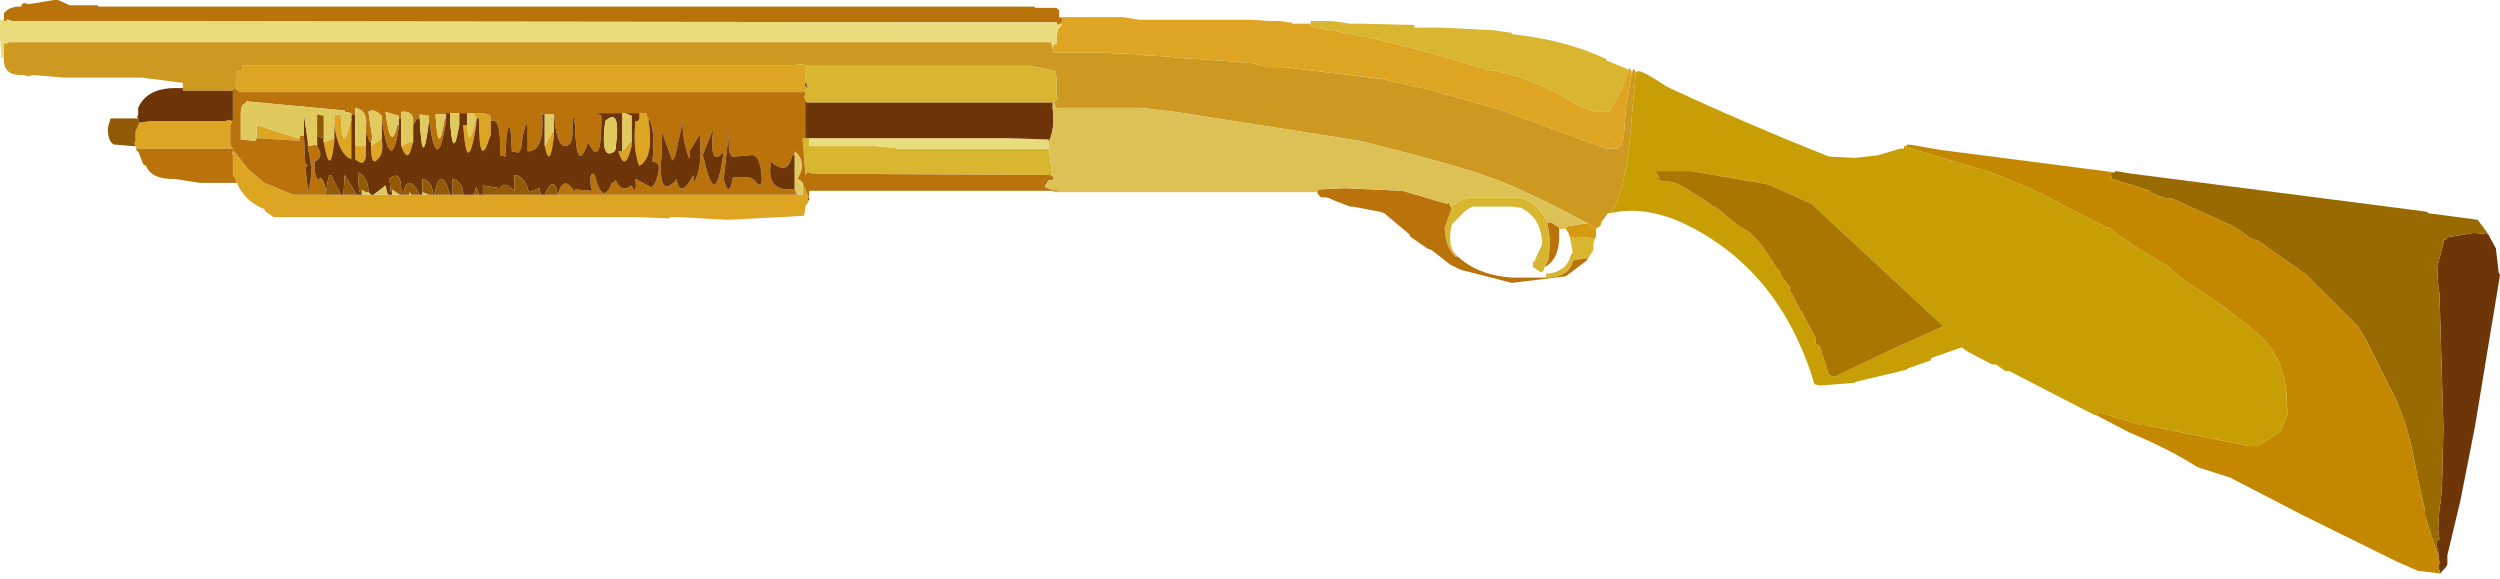<?xml version="1.0" encoding="utf-8"?>
<svg version="1.1" id="Layer_1"
xmlns="http://www.w3.org/2000/svg"
xmlns:xlink="http://www.w3.org/1999/xlink"
width="950px" height="220px"
xml:space="preserve">
<g id="13" transform="matrix(1, 0, 0, 1, 0, 0)scale(10.0)">
<path style="fill:#D8B630;fill-opacity:1" d="M30.55,3.65L30.6 3.65L30.6 3.45L30.7 3.35L30.6 3.1L30.6 3L30.6 2.95L30.6 2.85L30.65 2.75L30.6 2.65L30.65 2.55L30.6 2.5L39.2 2.5L40.1 2.7L40.15 2.95L40.15 3.7L40.2 3.75L40.05 3.9L40 4L40 3.9L30.65 3.9L30.6 3.8L30.55 3.65M62.05,2.7L62 2.8L62 2.7L62.05 2.7M61.9,2.65L61.6 3.4L61.15 4.25L60.65 4.25L60.2 4.1L60.15 4.1L59.2 3.55Q57.6 2.75 56.5 2.65Q52.7 1.45 49.95 1.05L49.8 0.95L49.8 0.9L49.8 0.8L50.65 0.8L51.3 0.9L51.55 0.9L51.7 0.9L53.75 0.95L53.75 1.05L54.65 1.05L54.75 1.05L56.75 1.15L57.45 1.25L57.45 1.3Q59.45 1.5 61.05 2.25L61.05 2.3L61.9 2.65M61.15,5.2L61.1 5.2L61.1 5.15L61.15 5.2M55.3,9.75Q54.9 9.35 54.9 8.65L55.15 7.95L55.15 7.85Q55.5 7.55 55.95 7.5L57.75 7.5Q58.5 7.75 58.8 8.45L58.9 9.1L58.9 9.25L58.9 9.3L58.85 9.85L58.7 10.15L58.65 10.3L58.55 10.35L58.25 10.15L58.25 9.95L58.3 9.95L58.45 9.6L58.6 9.3Q58.6 8.3 57.8 7.9L57.45 7.85L55.95 7.85L55.7 8L55.5 8.2L55.2 8.5L55.15 8.6Q55 9.4 55.35 9.7L55.4 9.75L55.3 9.75M58.75,10.55L58.75 10.4Q59.55 10.35 59.7 9.65L59.75 9.65L59.75 9.5L59.65 9L59.9 9.05L59.95 9L60.6 9.05L60.6 9.1L60.55 9.25L60.55 9.35L60.55 9.5L60.3 9.9L60.3 9.8L59.75 9.9L59.75 10Q59.55 10.55 58.75 10.55M40,6.7L39.9 6.65L30.85 6.6L30.75 6.55L30.65 6.55L30.65 6.6L30.6 6.65L30.6 6.55L30.5 5.25L30.6 5.25L30.75 5.25L30.75 5.4L30.75 5.55L31.9 5.55L32.05 5.55L33.05 5.55L33.2 5.55L33.3 5.55L34.2 5.65L34.35 5.65L35.1 5.65L35.25 5.65L35.35 5.65L36.55 5.65L36.65 5.65L39.75 5.65L39.85 5.65L40 6.7" />
<path style="fill:#CE9920;fill-opacity:1" d="M62.05,2.7L62.05 2.6L62.15 2.7L62.15 2.75L62.15 2.85L61.9 5.65Q61.65 7.55 61.2 8.1L61.1 8.1L60.85 8.45L60.85 8.5L60.8 8.6L60.6 8.65L60.35 8.5Q58.4 7.45 57.05 6.9Q55.7 6.35 51.65 5.35L44.65 4.25L43.35 4.1L40.2 4.1L40.15 4.15L40.05 3.9L40.2 3.75L40.15 3.7L40.15 2.95L40.1 2.7L39.2 2.5L30.6 2.5L30.55 2.45L30.3 2.45L30.3 2.5L9.2 2.5L9.2 2.65L9.25 2.65L9.25 2.7L9.1 2.7L9 2.7L9 2.8L9 3.1L9 3.2L8.95 3.2L9 3.4L8.85 3.35L8.85 3.45L6.95 3.45L6.95 3.35L6.95 3.2L6.95 3.15L5.4 2.95L5.25 2.95L4.75 2.95L4.6 2.95L3.85 2.95L3.7 2.95L2.55 2.95L2.45 2.95L1.25 2.85L1.1 2.9L0.9 2.85Q0.1 2.9 0.15 2.2L0.15 2.05L0.15 1.65L0.25 1.65L0.35 1.6L39.95 1.6L40 1.85L40.05 2L41.8 2L43 2.05L43.5 2.1L44.4 2.15L44.8 2.2L45.6 2.25L46.4 2.3L47.6 2.4L48.15 2.55L48.8 2.55L52.5 3L54.3 3.4L56.95 4.15L61.05 5.65L61.45 5.65L61.65 5.5L61.6 5.4L61.7 5.2L61.8 3.95L61.85 3.7L62 2.85L62 2.8L62.05 2.7" />
<path style="fill:#DDA522;fill-opacity:1" d="M40.15,1.65L40.15 1.45L40.15 1.4L40.2 1.1L40.35 0.95L40.3 0.9L40.4 0.75L40.3 0.65L41.9 0.65L41.95 0.65L42.05 0.65L42.65 0.65L43.3 0.75L44 0.75L46 0.75L46.15 0.75L46.25 0.75L47.45 0.75L47.55 0.75L48.25 0.8L48.65 0.8L48.95 0.85L49 0.85L49.1 0.85L49.1 0.9L49.2 0.9L49.8 0.9L49.8 0.95L49.95 1.05Q52.7 1.45 56.5 2.65Q57.6 2.75 59.2 3.55L60.15 4.1L60.2 4.1L60.65 4.25L61.15 4.25L61.6 3.4L61.9 2.65L61.9 2.55L62 2.7L62 2.8L62 2.85L61.85 3.7L61.8 3.95L61.7 5.2L61.6 5.4L61.65 5.5L61.45 5.65L61.05 5.65L56.95 4.15L54.3 3.4L52.5 3L48.8 2.55L48.15 2.55L47.6 2.4L46.4 2.3L45.6 2.25L44.8 2.2L44.4 2.15L43.5 2.1L43 2.05L41.8 2L40.05 2L40 1.85Q40 1.65 40.15 1.65M30.55,3.5L9.1 3.5L9 3.4L8.95 3.2L9 3.2L9 3.1L9 2.8L9 2.7L9.1 2.7L9.25 2.7L9.25 2.65L9.2 2.65L9.2 2.5L30.3 2.5L30.3 2.45L30.55 2.45L30.6 2.5L30.65 2.55L30.6 2.65L30.65 2.75L30.6 2.85L30.6 2.95L30.6 3L30.6 3.1L30.6 3.25L30.7 3.35L30.6 3.45L30.55 3.5M61.1,5.15L61.1 5.2L61.15 5.2L61.1 5.15M8.95,6.8L8.85 6.65L8.85 6.55L8.85 6.15L8.85 6.05L8.85 5.9L8.8 5.8L8.85 5.8L8.85 5.7L9.45 6.45L10.05 6.95L11.15 7.4L12.35 7.4L12.95 7.4L13.05 7.4L13.55 7.4L13.75 7.4L14.1 7.4L14.2 7.4L14.75 7.4L14.9 7.4L15.2 7.4L15.25 7.4L15.3 7.4L15.55 7.4L15.65 7.4L15.95 7.4L16.05 7.4L16.3 7.4L16.45 7.4L16.5 7.4L17.1 7.4L17.2 7.4L17.6 7.4L18 7.4L18.2 7.4L18.35 7.4L20.55 7.4L20.7 7.4L21.2 7.4L30.3 7.4L30.5 7.4L30.5 6.95L30.7 7.45L30.75 7.5L30.7 7.55L30.7 7.6L30.75 7.6L30.7 7.7L30.6 7.85L30.6 7.95L30.55 8.2L27.75 8.35L27.6 8.35L25.8 8.25L25.45 8.25L25.45 8.3L24.25 8.25L10.4 8.25L10.1 8.05L10.05 7.95Q9.3 7.65 9 6.95L8.95 6.8M40.3,0.65L40.25 0.7L40.25 0.65L40.3 0.65M24.65,4.6Q24.85 6 24.3 6.3L24.25 6.2Q24.05 5.55 24.15 4.6L24.25 4.6L24.3 4.5L24.3 4.35L24.3 4.3L24.55 4.3L24.6 4.45L24.65 4.5L24.65 4.6M21.05,5.15Q20.9 6.5 20.7 5.55L21 5L21.05 5L21.05 5.15M24,5.4L24 5.55Q23.75 6.6 23.5 5.75L23.65 5.75L23.95 5.4L24 5.4M15.7,5.4L15.65 5.55Q15.5 6.25 15.25 5.55L15.55 5.4L15.7 5.4M14.5,5.25Q14.6 5.85 14.35 6.05Q14.1 6.35 14.1 5.55L14.45 5.3L14.5 5.25M13.75,5.55L13.9 5.55L13.9 5.65Q13.95 6.45 13.5 6.05L13.5 5.9L13.5 5.55L13.75 5.55M12.7,4.6L12.7 4.5L12.7 4.35L12.85 4.35L12.95 4.35Q13 6 13.3 4.65L13.35 4.6L13.35 5.9L13.35 6.05L13.25 6Q12.85 5.75 12.7 4.75L12.7 4.6M12.7,5.25L12.7 5.4Q12.55 6.8 12.3 5.4L12.6 5.3L12.7 5.25M17.95,4.3L18.45 4.3L18.35 4.35Q18.65 4.3 18.65 4.5L18.65 4.6L18.65 5L18.65 5.15L18.6 5.25Q18.2 6.5 18.2 4.5L18.1 4.5L18.05 4.4L17.95 4.3M18.1,4.6L18.1 4.75Q17.75 6.85 17.6 4.75L17.75 4.75Q17.8 5.75 18.05 4.6L18.1 4.6M9.75,5.15L9.75 4.75L11.3 5.25L11.4 5.25L11.4 5.35L9.75 5.25L9.75 5.15M5.15,5.55L5.1 5.4L5.15 5.4L5.15 5.35L5.15 5.15L5.15 5L5.3 4.65L5.4 4.65L5.7 4.6L7.4 4.6L8.5 4.6L8.55 4.6L8.75 4.55L8.8 4.6L8.8 4.65L8.75 4.8L8.75 5.25L8.75 5.4L8.75 5.5L8.85 5.65L7.5 5.65L6.8 5.65L5.2 5.65L5.15 5.55" />
<path style="fill:#D69B12;fill-opacity:1" d="M60.65,8.7L60.65 8.85L60.65 9L60.6 9.05L59.95 9L59.9 9.05L59.65 9L59.6 8.85L59.5 8.7L59.5 8.65L59.55 8.6L60.15 8.5L60.3 8.5L60.35 8.5L60.6 8.65L60.8 8.6L60.65 8.7" />
<path style="fill:#C79F05;fill-opacity:1" d="M61.2,8.1Q61.65 7.55 61.9 5.65L62.15 2.85L62.15 2.75L62.25 2.7Q62.45 2.7 63.35 3.3Q66.35 4.7 69.5 5.95L70.5 6L71.35 5.9L72.2 5.65L72.35 5.65L72.35 5.55L72.45 5.55L72.45 5.6L75.5 6.5L75.8 6.6L77.45 7.3L80.05 8.65L80.15 8.65L80.25 8.75L80.6 9L80.85 9.15L81.1 9.35L82 9.9L82.35 10.1L83.05 10.7L83.3 10.85Q85.45 12.25 86.15 13.05Q86.9 13.95 86.9 15.35L86.9 15.4L86.95 15.7L86.65 16.4L85.8 16.95L85.45 16.95L81.5 16.15L81.35 16.15L79.7 15.65L79.7 15.8L79.55 15.75L76.35 14.1L76.2 14.1L75.85 13.85L75.7 13.85L74.75 13.35L74.55 13.2L74.4 13.25L73.4 13.6L73.35 13.7L72.5 14L72.45 14.05L70.55 14.5L70.45 14.55L69.15 14.65L68.95 14.6Q67.65 10.25 64 8.5Q62.5 7.8 61.2 8.1M70.95,9.15L71.1 9.25L71.05 9.2L70.95 9.15M63.95,6.5L63.6 6.5L62.9 6.5L63.05 6.75L63.05 6.8L63 6.8L63 6.85L63.1 6.85L63.15 6.9L63.45 6.9L63.8 7L64.2 7.25L65 7.75L65.05 7.85L65.15 7.85Q65.45 8.05 65.6 8.2L66.15 8.65Q66.7 8.8 67.55 10.25L67.6 10.25L67.7 10.5L68.05 10.95L68 11L68.4 11.75L68.4 11.8L68.45 11.8L68.65 12.2L69 12.85L69 13.1L69.1 13.1L69.15 13.15L69.5 14.25L69.65 14.3L69.75 14.3L69.8 14.3L69.8 14.25L69.85 14.25L71.95 13.25L73.85 12.4L68.9 7.8L68.85 7.75L67.3 7.05L67.15 7L64.25 6.5L63.95 6.5" />
<path style="fill:#BA730A;fill-opacity:1" d="M5.2,5.65L6.8 5.65L7.5 5.65L8.85 5.65L8.75 5.5L8.75 5.4L8.75 5.25L8.75 4.8L8.8 4.65L8.8 4.6L8.85 4.55L8.85 4.35L8.85 4.25L8.85 4.1L8.85 4L8.85 3.45L8.85 3.35L9 3.4L9.1 3.5L30.55 3.5L30.6 3.45L30.6 3.65L30.55 3.65L30.6 3.8L30.6 4.25L30.6 4.35L30.6 5.15L30.6 5.25L30.5 5.25L30.6 6.55L30.6 6.65L30.65 6.6L30.65 6.55L30.75 6.55L30.85 6.6L39.9 6.65L40 6.7L40.05 6.75L40 6.85L39.85 6.85L39.7 7.1L39.95 7.2L40.25 7.2L40.2 7.25L40 7.25L30.75 7.25L30.75 7.45L30.75 7.5L30.7 7.45L30.5 6.95L30.4 6.85L30.3 6.8L30.35 6.7Q30.65 6.15 30.2 5.75L30.2 5.9L30.1 5.9Q29.95 6.7 29.3 6.15Q29.1 7.25 30.05 7.2L30.2 7.2L30.3 7.4L21.2 7.4Q21.4 6.6 21.85 7.3L21.85 7.2L22.5 7.25L22.45 7.05Q22.4 6.45 22.6 6.65Q22.9 7.85 23.25 6.95L23.3 6.95L23.4 6.85Q23.6 7.35 24 7.05L24.05 7.15Q24.2 7.4 24.15 6.8L24.8 7.15L24.8 7.05L24.85 7.05Q25.25 6.15 24.8 6.15L24.8 6.05Q24.9 4.85 24.65 4.5L24.6 4.45L24.55 4.3L24.3 4.3L23.75 4.3L23.65 4.3L22.65 4.3L22.85 4.4L22.85 4.5L22.85 4.6Q22.85 6.45 22.35 5.4Q21.9 6.7 21.85 4.75Q21.75 4.05 21.75 4.85Q21.8 5.55 21.45 5.55Q21.15 5.5 21.05 4.35L20.95 4.35L20.7 4.35L20.6 4.35Q20.7 5.75 20.05 5.75L20.05 4.85L20.05 4.7Q19.9 4.75 19.8 5.65L19.7 5.8L19.45 5.75Q19.4 4.25 19.25 5.15L19.2 5.95L19 5.9Q19.05 4.4 18.65 4.6L18.65 4.5Q18.65 4.3 18.35 4.35L18.45 4.3L17.95 4.3L17.75 4.3L17.45 4.3L17.1 4.3L16.95 4.3L16.95 4.35L16.85 4.35L16.55 4.35Q16.65 6.1 16.9 4.5L16.95 4.5L16.95 4.6Q16.6 6.8 16.3 4.5L16.3 4.4L15.95 4.35L15.95 4.5L15.85 4.5L15.7 4.75L15.7 4.6Q15.7 4.2 15.25 4.25L15.25 4.35L15.25 4.5L15.15 4.5L15.15 4.4L14.65 4.25Q14.85 5.85 15.1 4.75L15.15 4.75L15.15 4.85Q14.85 6.75 14.5 4.5L14.5 4.4Q14.2 4.1 14 4.25L14.15 5.25L14.1 5.4L14.05 5.4L13.9 5L13.9 4.85Q14 4.2 13.5 4.1L13.5 4.25L13.5 4.35L13.35 4.35L13.35 4.3L13.1 4.25L13.1 4.2L9.35 3.85L9.35 3.9L9.2 4L9.15 4.25L9.15 4.3L9.15 4.55L9.15 5.3L9.7 5.35L9.75 5.25L11.4 5.35L11.4 5.25L11.4 5.15L11.55 5.15L11.6 6.2L11.7 6.3L11.6 6.35L11.7 7.2L11.7 7.3Q11.95 6.55 11.7 5.65L11.7 5.55L12 5.5L12.05 5.55L12.1 5.65Q12.3 5.95 11.95 6.15Q11.95 7 12.2 6.75L12.3 6.9L12.4 7.25L12.35 7.4L11.15 7.4L10.05 6.95L9.45 6.45L8.85 5.7L8.85 5.8L8.8 5.8L8.85 5.9L8.85 6.05L8.85 6.15L8.85 6.55L8.85 6.65L8.95 6.8L9 6.95L8.85 6.95L7.7 6.95L7.6 6.95L6.65 6.8L6.55 6.8Q5.75 6.8 5.55 6.3L5.45 6.25L5.25 5.75L5.2 5.75L5.15 5.55L5.2 5.65M40.2,0.95L40.15 0.85L0.45 0.8L0.3 0.75L0.25 0.75L0.25 0.8L0.15 0.8L0.15 0.75L0.15 0.65L0.15 0.5Q0.35 0.25 0.75 0.25L0.8 0.25Q0.85 0.05 1.05 0.15L1.15 0.15L2.05 0L2.2 0L2.65 0.2L3.7 0.2L3.75 0.25L39.3 0.25L39.35 0.3L40.15 0.3L40.25 0.4L40.25 0.55L40.25 0.65L40.25 0.7L40.3 0.65L40.4 0.75L40.3 0.9L40.2 0.95M59.75,10L59.75 9.9L60.3 9.8L60.3 9.9L59.5 10.5L57.45 10.75L55.5 10.25L55.1 10.05L54.4 9.5L54.25 9.45L53.6 9L53.55 8.9L52.6 8.1L52.45 8.05L51.4 7.85L51.3 7.85L50.65 7.6L50.55 7.55L50.4 7.5L50.2 7.5L50.1 7.4L50.05 7.3L50.1 7.2L51.1 7.15L53.3 7.25L55 7.75L55.05 7.7L55.1 7.8L55.1 7.85L55.15 7.85L55.15 7.95L54.9 8.65Q54.9 9.35 55.3 9.75L55.4 9.75Q56.15 10.45 57.45 10.55L58.6 10.55L58.75 10.55Q59.55 10.55 59.75 10M58.7,10.15L58.85 9.85L58.9 9.3L58.9 9.25L58.9 9.1L58.8 8.45L58.95 8.45L59.25 8.65L59.25 8.7L59.25 8.85L59.25 9Q59.25 9.85 58.7 10.15M26.2,6.05Q25.9 5.25 25.95 4.6L25.65 5.95L25.55 6.1L25.15 5L25.15 5.75Q25 7.3 25.45 7.05L25.65 6.9L25.7 6.8Q25.85 7.6 26.35 6.65L26.35 6.95Q26.7 6.5 26.6 5.15L26.6 5.1L26.2 5.75L26.2 6.05M26.75,6.05Q27.2 8.1 27.5 5.75Q26.95 6.45 27.1 4.9L26.7 5.9L26.75 6.05M27.9,5.95L27.85 5.95Q27.65 5.95 27.7 5L27.5 6.8Q27.7 7.6 27.85 6.75L28 6.75Q28.55 6.65 28.75 6.95Q28.95 7.15 28.95 6.8Q28.9 5.8 28.5 5.9L27.9 5.95" />
<path style="fill:#E8DC7D;fill-opacity:1" d="M0.15,0.75L0.15 0.8L0.25 0.8L0.25 0.75L0.3 0.75L0.45 0.8L40.15 0.85L40.2 0.95L40.3 0.9L40.35 0.95L40.2 1.1L40.15 1.4L40.15 1.45L40.15 1.65Q40 1.65 40 1.85L39.95 1.6L0.35 1.6L0.25 1.65L0.15 1.65L0.15 2.05L0.15 2.2L0.05 2.2L0 1.4L0 1.3L0 0.75L0.15 0.75M32.55,5.25L32.65 5.25L33.05 5.25L33.2 5.25L33.8 5.25L33.95 5.25L36 5.25L36.15 5.25L36.4 5.25L36.55 5.25L38.2 5.25L38.3 5.25L39.85 5.3L39.85 5.4L39.85 5.55L39.85 5.65L39.75 5.65L36.65 5.65L36.55 5.65L35.35 5.65L35.25 5.65L35.1 5.65L34.35 5.65L34.2 5.65L33.3 5.55L33.2 5.55L33.05 5.55L32.05 5.55L31.9 5.55L30.75 5.55L30.75 5.4L30.75 5.25L32.55 5.25" />
<path style="fill:#6E3508;fill-opacity:1" d="M94.85,9.45L94.85 9.5L94.95 10.35L95 10.45L94.05 16.2L93.5 19L93 21.1L93 21.45L92.95 21.55L92.85 21.65L92.8 21.7L92.75 21.8L92.65 21.55L92.7 21.4L92.65 21L92.65 20.85L92.6 20.85L92.6 20.55L92.7 20.5L92.65 20.1L92.7 19.3L92.75 19.05L92.8 18.3L92.85 16.25L92.7 11.15Q92.6 10.7 92.65 10L92.85 9.25L92.85 9.1L92.95 9.1L93.05 8.95L93.1 9.05L93.1 9L94 8.85L94.55 8.9L94.85 9.45M8.85,4L8.85 4.1L8.85 4.25L8.85 4.35L8.85 4.55L8.8 4.6L8.75 4.55L8.55 4.6L8.5 4.6L7.4 4.6L5.7 4.6L5.4 4.65L5.3 4.65L5.25 4.6L5.25 4.5L5.2 4.4L5.25 4.4L5.25 4.35L5.25 4.1Q5.6 3.3 6.8 3.35L6.95 3.35L6.95 3.45L8.85 3.45L8.85 4M30.6,5.15L30.6 4.35L30.6 4.25L30.6 3.8L30.65 3.9L40 3.9L40 4L40 4.1Q40.1 4.9 39.85 5.4L39.85 5.3L38.3 5.25L38.2 5.25L36.55 5.25L36.4 5.25L36.15 5.25L36 5.25L33.95 5.25L33.8 5.25L33.2 5.25L33.05 5.25L32.65 5.25L32.55 5.25L30.75 5.25L30.6 5.25L30.6 5.15M26.2,5.75L26.6 5.1L26.6 5.15Q26.7 6.5 26.35 6.95L26.35 6.65Q25.85 7.6 25.7 6.8L25.65 6.9L25.45 7.05Q25 7.3 25.15 5.75L25.15 5L25.55 6.1L25.65 5.95L25.95 4.6Q25.9 5.25 26.2 6.05L26.2 5.75M26.7,5.9L27.1 4.9Q26.95 6.45 27.5 5.75Q27.2 8.1 26.75 6.05L26.7 5.9M28.5,5.9Q28.9 5.8 28.95 6.8Q28.95 7.15 28.75 6.95Q28.55 6.65 28 6.75L27.85 6.75Q27.7 7.6 27.5 6.8L27.7 5Q27.65 5.95 27.85 5.95L27.9 5.95L28.5 5.9M30.2,7.2L30.05 7.2Q29.1 7.25 29.3 6.15Q29.95 6.7 30.1 5.9L30.2 5.9L30.2 6.65L30.2 6.8L30.2 7.05L30.2 7.2M15.3,7.4L15.25 7.4L15.25 7.3Q15.25 6.4 14.8 6.8L14.85 7.3L14.9 7.3L14.9 7.4L14.75 7.4L14.7 7.3L14.65 7.05L14.2 7.4L14.1 7.4L14 7.3L14 7.2Q13.95 6.7 13.6 6.55L13.65 7.3L13.75 7.3L13.75 7.4L13.55 7.4L13.1 6.65L13.05 7.4L12.95 7.4L12.65 6.8Q12.5 6.35 12.4 7.25L12.3 6.9L12.2 6.75Q11.95 7 11.95 6.15Q12.3 5.95 12.1 5.65L12.05 5.55L12.05 5.4L12.05 5.15L12.25 5.25L12.3 5.25L12.3 5.4Q12.55 6.8 12.7 5.4L12.7 5.25L12.7 5.15L12.7 4.75Q12.85 5.75 13.25 6L13.35 6.05L13.35 5.9L13.35 4.6L13.35 4.5L13.35 4.35L13.5 4.35L13.5 5.4L13.5 5.55L13.5 5.9L13.5 6.05Q13.95 6.45 13.9 5.65L13.9 5.55L13.9 5.4L13.9 5L14.05 5.4L14.1 5.4L14.1 5.55Q14.1 6.35 14.35 6.05Q14.6 5.85 14.5 5.25L14.5 5.15L14.5 4.5Q14.85 6.75 15.15 4.85L15.15 4.75L15.15 4.6L15.15 4.5L15.25 4.5L15.25 5.4L15.25 5.55Q15.5 6.25 15.65 5.55L15.7 5.4L15.7 5.25L15.7 4.75L15.85 4.5L15.95 4.5Q16.05 6.65 16.3 4.6L16.3 4.5Q16.6 6.8 16.95 4.6L16.95 4.5L16.95 4.35L16.95 4.3L17.1 4.3L17.1 4.35L17.1 4.5Q17.2 6.25 17.45 4.75L17.45 4.6L17.45 4.5L17.45 4.3L17.75 4.3L17.75 4.5L17.75 4.6L17.75 4.75L17.6 4.75Q17.75 6.85 18.1 4.75L18.1 4.6L18.1 4.5L18.2 4.5Q18.2 6.5 18.6 5.25L18.65 5.15L18.65 5L18.65 4.6Q19.05 4.4 19 5.9L19.2 5.95L19.25 5.15Q19.4 4.25 19.45 5.75L19.7 5.8L19.8 5.65Q19.9 4.75 20.05 4.7L20.05 4.85L20.05 5.75Q20.7 5.75 20.6 4.35L20.7 4.35L20.7 5.4L20.7 5.55Q20.9 6.5 21.05 5.15L21.05 5L21.05 4.85L21.05 4.35Q21.15 5.5 21.45 5.55Q21.8 5.55 21.75 4.85Q21.75 4.05 21.85 4.75Q21.9 6.7 22.35 5.4Q22.85 6.45 22.85 4.6L22.85 4.5L22.85 4.4L22.65 4.3L23.65 4.3L23.65 5.4L23.65 5.55L23.65 5.65L23.65 5.75L23.5 5.75Q23.75 6.6 24 5.55L24 5.4L24 5.25L24 4.5L24 4.4L23.75 4.3L24.3 4.3L24.3 4.35L24.3 4.5L24.25 4.6L24.15 4.6Q24.05 5.55 24.25 6.2L24.3 6.3Q24.85 6 24.65 4.6L24.65 4.5Q24.9 4.85 24.8 6.05L24.8 6.15Q25.25 6.15 24.85 7.05L24.8 7.05L24.8 7.15L24.15 6.8Q24.2 7.4 24.05 7.15L24 7.05Q23.6 7.35 23.4 6.85L23.3 6.95L23.25 6.95Q22.9 7.85 22.6 6.65Q22.4 6.45 22.45 7.05L22.5 7.25L21.85 7.2L21.85 7.3Q21.4 6.6 21.2 7.4Q21.05 6.6 20.7 7.4L20.55 7.4L20.5 7.15L20.1 7.3Q19.9 6.65 19.55 6.65L19.55 7.05L19.55 7.25Q19.2 6.95 19.1 7.05L19 7.15L18.35 7.05L18.35 7.4L18.2 7.4Q18.1 6.95 18.05 7.25L18 7.4L17.6 7.4L17.6 7.3Q17.55 6.9 17.2 6.8L17.2 7.3L17.2 7.4L17.1 7.4Q16.75 6.2 16.5 7.4L16.45 7.4Q16.45 6.9 16.05 6.8L16.05 7.2L16.05 7.3L16.05 7.4L15.95 7.4Q15.5 6.5 15.3 7.4M23.4,5.65L23.4 5.55Q23.6 4.05 23 4.6Q22.8 6.15 23.35 5.75L23.4 5.65M11.55,5.15L11.55 5L11.55 4.75L11.55 4.6L11.55 4.35L11.7 5.4L11.7 5.55L11.7 5.65Q11.95 6.55 11.7 7.3L11.7 7.2L11.6 6.35L11.7 6.3L11.6 6.2L11.55 5.15" />
<path style="fill:#515151;fill-opacity:1" d="M30.7,7.6L30.7 7.55L30.75 7.5L30.75 7.6L30.7 7.6" />
<path style="fill:#E0CA5D;fill-opacity:1" d="M30.2,7.2L30.2 7.05L30.2 6.8L30.2 6.65L30.2 5.9L30.2 5.75Q30.65 6.15 30.35 6.7L30.3 6.8L30.4 6.85L30.5 6.95L30.5 7.4L30.3 7.4L30.2 7.2M16.05,7.3L16.3 7.4L16.05 7.4L16.05 7.3M15.65,7.4L15.55 7.4L15.55 7.3L15.65 7.4M14.9,7.3L14.9 7.2L15.2 7.4L14.9 7.4L14.9 7.3M14.75,7.4L14.2 7.4L14.65 7.05L14.7 7.3L14.75 7.4M14,7.3L14.1 7.4L13.75 7.4L13.75 7.3L13.75 7.2L13.9 7.3L14 7.3M21.05,4.85L21.05 5L21 5L20.7 5.55L20.7 5.4L20.7 4.35L20.95 4.35L21.05 4.35L21.05 4.85M23.95,5.4L23.65 5.75L23.65 5.65L23.65 5.55L23.65 5.4L23.65 4.3L23.75 4.3L24 4.4L24 4.5L24 5.25L24 5.4L23.95 5.4M23.35,5.75Q22.8 6.15 23 4.6Q23.6 4.05 23.4 5.55L23.4 5.65L23.35 5.75M16.3,4.5L16.3 4.6Q16.05 6.65 15.95 4.5L15.95 4.35L16.3 4.4L16.3 4.5M15.55,5.4L15.25 5.55L15.25 5.4L15.25 4.5L15.25 4.35L15.25 4.25Q15.7 4.2 15.7 4.6L15.7 4.75L15.7 5.25L15.7 5.4L15.55 5.4M15.15,4.5L15.15 4.6L15.15 4.75L15.1 4.75Q14.85 5.85 14.65 4.25L15.15 4.4L15.15 4.5M14.45,5.3L14.1 5.55L14.1 5.4L14.15 5.25L14 4.25Q14.2 4.1 14.5 4.4L14.5 4.5L14.5 5.15L14.5 5.25L14.45 5.3M13.5,5.55L13.5 5.4L13.5 4.35L13.5 4.25L13.5 4.1Q14 4.2 13.9 4.85L13.9 5L13.9 5.4L13.9 5.55L13.75 5.55L13.5 5.55M12.7,4.75L12.7 5.15L12.7 5.25L12.6 5.3L12.3 5.4L12.3 5.25L12.3 5.15L12.3 4.5L12.3 4.4L12.05 4.35L12.05 5L12.05 5.15L12.05 5.4L12.05 5.55L12 5.5L11.7 5.55L11.7 5.4L11.55 4.35L11.55 4.6L11.55 4.75L11.55 5L11.55 5.15L11.4 5.15L11.4 5.25L11.3 5.25L9.75 4.75L9.75 5.15L9.75 5.25L9.7 5.35L9.15 5.3L9.15 4.55L9.15 4.3L9.15 4.25L9.2 4L9.35 3.9L9.35 3.85L13.1 4.2L13.1 4.25L13.35 4.3L13.35 4.35L13.35 4.5L13.35 4.6L13.3 4.65Q13 6 12.95 4.35L12.85 4.35L12.7 4.35L12.7 4.5L12.7 4.6L12.7 4.75M16.95,4.35L16.95 4.5L16.9 4.5Q16.65 6.1 16.55 4.35L16.85 4.35L16.95 4.35M17.1,4.3L17.45 4.3L17.45 4.5L17.45 4.6L17.45 4.75Q17.2 6.25 17.1 4.5L17.1 4.35L17.1 4.3M18.05,4.4L18.1 4.5L18.1 4.6L18.05 4.6Q17.8 5.75 17.75 4.75L17.75 4.6L17.75 4.5L17.75 4.3L17.95 4.3L18.05 4.4" />
<path style="fill:#303030;fill-opacity:1" d="M30.7,3.35L30.6 3.25L30.6 3.1L30.7 3.35" />
<path style="fill:#DDC155;fill-opacity:1" d="M40.2,7.25L40.25 7.2L39.95 7.2L39.7 7.1L39.85 6.85L40 6.85L40.05 6.75L40 6.7L39.85 5.65L39.85 5.55L39.85 5.4Q40.1 4.9 40 4.1L40 4L40.05 3.9L40.15 4.15L40.2 4.1L43.35 4.1L44.65 4.25L51.65 5.35Q55.7 6.35 57.05 6.9Q58.4 7.45 60.35 8.5L60.3 8.5L60.15 8.5L59.55 8.6L59.5 8.65L59.5 8.7L59.4 8.7L59.25 8.7L59.25 8.65L58.95 8.45L58.8 8.45Q58.5 7.75 57.75 7.5L55.95 7.5Q55.5 7.55 55.15 7.85L55.1 7.85L55.1 7.8L55.05 7.7L55 7.75L53.3 7.25L51.1 7.15L50.1 7.2L50.05 7.3L50 7.3L49.9 7.3L48.1 7.3L47.95 7.3L46.75 7.3L46.55 7.3L46.4 7.3L45.1 7.3L45 7.3L43.45 7.3L43.3 7.3L42.3 7.3L40.75 7.3L40.65 7.3L40.1 7.3L40 7.3L40 7.25L40.2 7.25" />
<path style="fill:#925A07;fill-opacity:1" d="M5.15,5L5.15 5.15L5.15 5.35L5.15 5.4L5.1 5.4L5.15 5.55L5 5.55L4.45 5.5L4.35 5.5Q4.1 5.4 4.1 4.9L4.1 4.85L4.2 4.5L4.3 4.5L4.5 4.5L5.15 4.5L5.25 4.5L5.25 4.6L5.3 4.65L5.15 5M21.2,7.4L20.7 7.4Q21.05 6.6 21.2 7.4M18.35,7.05L19 7.15L19.1 7.05Q19.2 6.95 19.55 7.25L19.55 7.05L19.55 6.65Q19.9 6.65 20.1 7.3L20.5 7.15L20.55 7.4L18.35 7.4L18.35 7.05M18.2,7.4L18 7.4L18.05 7.25Q18.1 6.95 18.2 7.4M17.6,7.4L17.2 7.4L17.2 7.3L17.2 6.8Q17.55 6.9 17.6 7.3L17.6 7.4M17.1,7.4L16.5 7.4Q16.75 6.2 17.1 7.4M16.45,7.4L16.3 7.4L16.05 7.3L16.05 7.2L16.05 6.8Q16.45 6.9 16.45 7.4M15.95,7.4L15.65 7.4L15.55 7.3L15.55 7.4L15.3 7.4Q15.5 6.5 15.95 7.4M15.25,7.4L15.2 7.4L14.9 7.2L14.9 7.3L14.85 7.3L14.8 6.8Q15.25 6.4 15.25 7.3L15.25 7.4M13.55,7.4L13.05 7.4L13.1 6.65L13.55 7.4M12.4,7.25Q12.5 6.35 12.65 6.8L12.95 7.4L12.35 7.4L12.4 7.25M12.3,5.25L12.25 5.25L12.05 5.15L12.05 5L12.05 4.35L12.3 4.4L12.3 4.5L12.3 5.15L12.3 5.25M13.9,7.3L13.75 7.2L13.75 7.3L13.65 7.3L13.6 6.55Q13.95 6.7 14 7.2L14 7.3L13.9 7.3" />
<path style="fill:#996A00;fill-opacity:1" d="M92.6,21L92.15 19.6L92.15 19.4L91.9 18.3L91.8 17.8Q91.45 15.8 90.75 14.6L89.9 12.9L89.6 12.4L87.65 10.45L85.8 9.15L85.5 9.05L85.1 8.75L84.75 8.55L82.55 7.55L82.35 7.55L82.05 7.45L81.7 7.3L81.7 7.25L80.25 6.8L80.2 6.55L80.35 6.55L80.4 6.5L81 6.6L91.1 7.9L92.25 8.05L92.25 8.1L94.15 8.35L94.45 8.75L94.55 8.9L94 8.85L93.1 9L93.1 9.05L93.05 8.95L92.95 9.1L92.85 9.1L92.85 9.25L92.65 10Q92.6 10.7 92.7 11.15L92.85 16.25L92.8 18.3L92.75 19.05L92.7 19.3L92.65 20.1L92.7 20.5L92.6 20.55L92.6 20.85L92.65 20.85L92.65 21L92.6 21" />
<path style="fill:#C48800;fill-opacity:1" d="M80.35,6.55L80.2 6.55L80.25 6.8L81.7 7.25L81.7 7.3L82.05 7.45L82.35 7.55L82.55 7.55L84.75 8.55L85.1 8.75L85.5 9.05L85.8 9.15L87.65 10.45L89.6 12.4L89.9 12.9L90.75 14.6Q91.45 15.8 91.8 17.8L91.9 18.3L92.15 19.4L92.15 19.6L92.6 21L92.65 21L92.7 21.4L92.65 21.55L92.75 21.8L92 21.7L91.9 21.7L91.1 21.35L87.55 19.6L86.1 18.85L84.75 18.15L83.5 17.75Q82.4 17.05 80.95 16.45L80.85 16.4L79.7 15.8L79.7 15.65L81.35 16.15L81.5 16.15L85.45 16.95L85.8 16.95L86.65 16.4L86.95 15.7L86.9 15.4L86.9 15.35Q86.9 13.95 86.15 13.05Q85.45 12.25 83.3 10.85L83.05 10.7L82.35 10.1L82 9.9L81.1 9.35L80.85 9.15L80.6 9L80.25 8.75L80.15 8.65L80.05 8.65L77.45 7.3L75.8 6.6L75.5 6.5L72.45 5.6L72.45 5.55L72.45 5.5L72.6 5.5L73.75 5.7L80.35 6.55" />
<path style="fill:#626262;fill-opacity:1" d="M92.8,21.7L92.85 21.65L92.95 21.55L92.8 21.7" />
<path style="fill:#A97601;fill-opacity:1" d="M64.25,6.5L67.15 7L67.3 7.05L68.85 7.75L68.9 7.8L73.85 12.4L71.95 13.25L69.85 14.25L69.8 14.25L69.8 14.3L69.75 14.3L69.65 14.3L69.5 14.25L69.15 13.15L69.1 13.1L69 13.1L69 12.85L68.65 12.2L68.45 11.8L68.4 11.8L68.4 11.75L68 11L68.05 10.95L67.7 10.5L67.6 10.25L67.55 10.25Q66.7 8.8 66.15 8.65L65.6 8.2Q65.45 8.05 65.15 7.85L65.05 7.85L65 7.75L64.2 7.25L63.8 7L63.45 6.9L63.15 6.9L63.1 6.85L63 6.85L63 6.8L63.05 6.8L63.05 6.75L62.9 6.5L63.6 6.5L63.95 6.5L64.25 6.5" />
<path style="fill:#535353;fill-opacity:1" d="M71.05,9.2L71.1 9.25L70.95 9.15L71.05 9.2" />
</g>
</svg>
